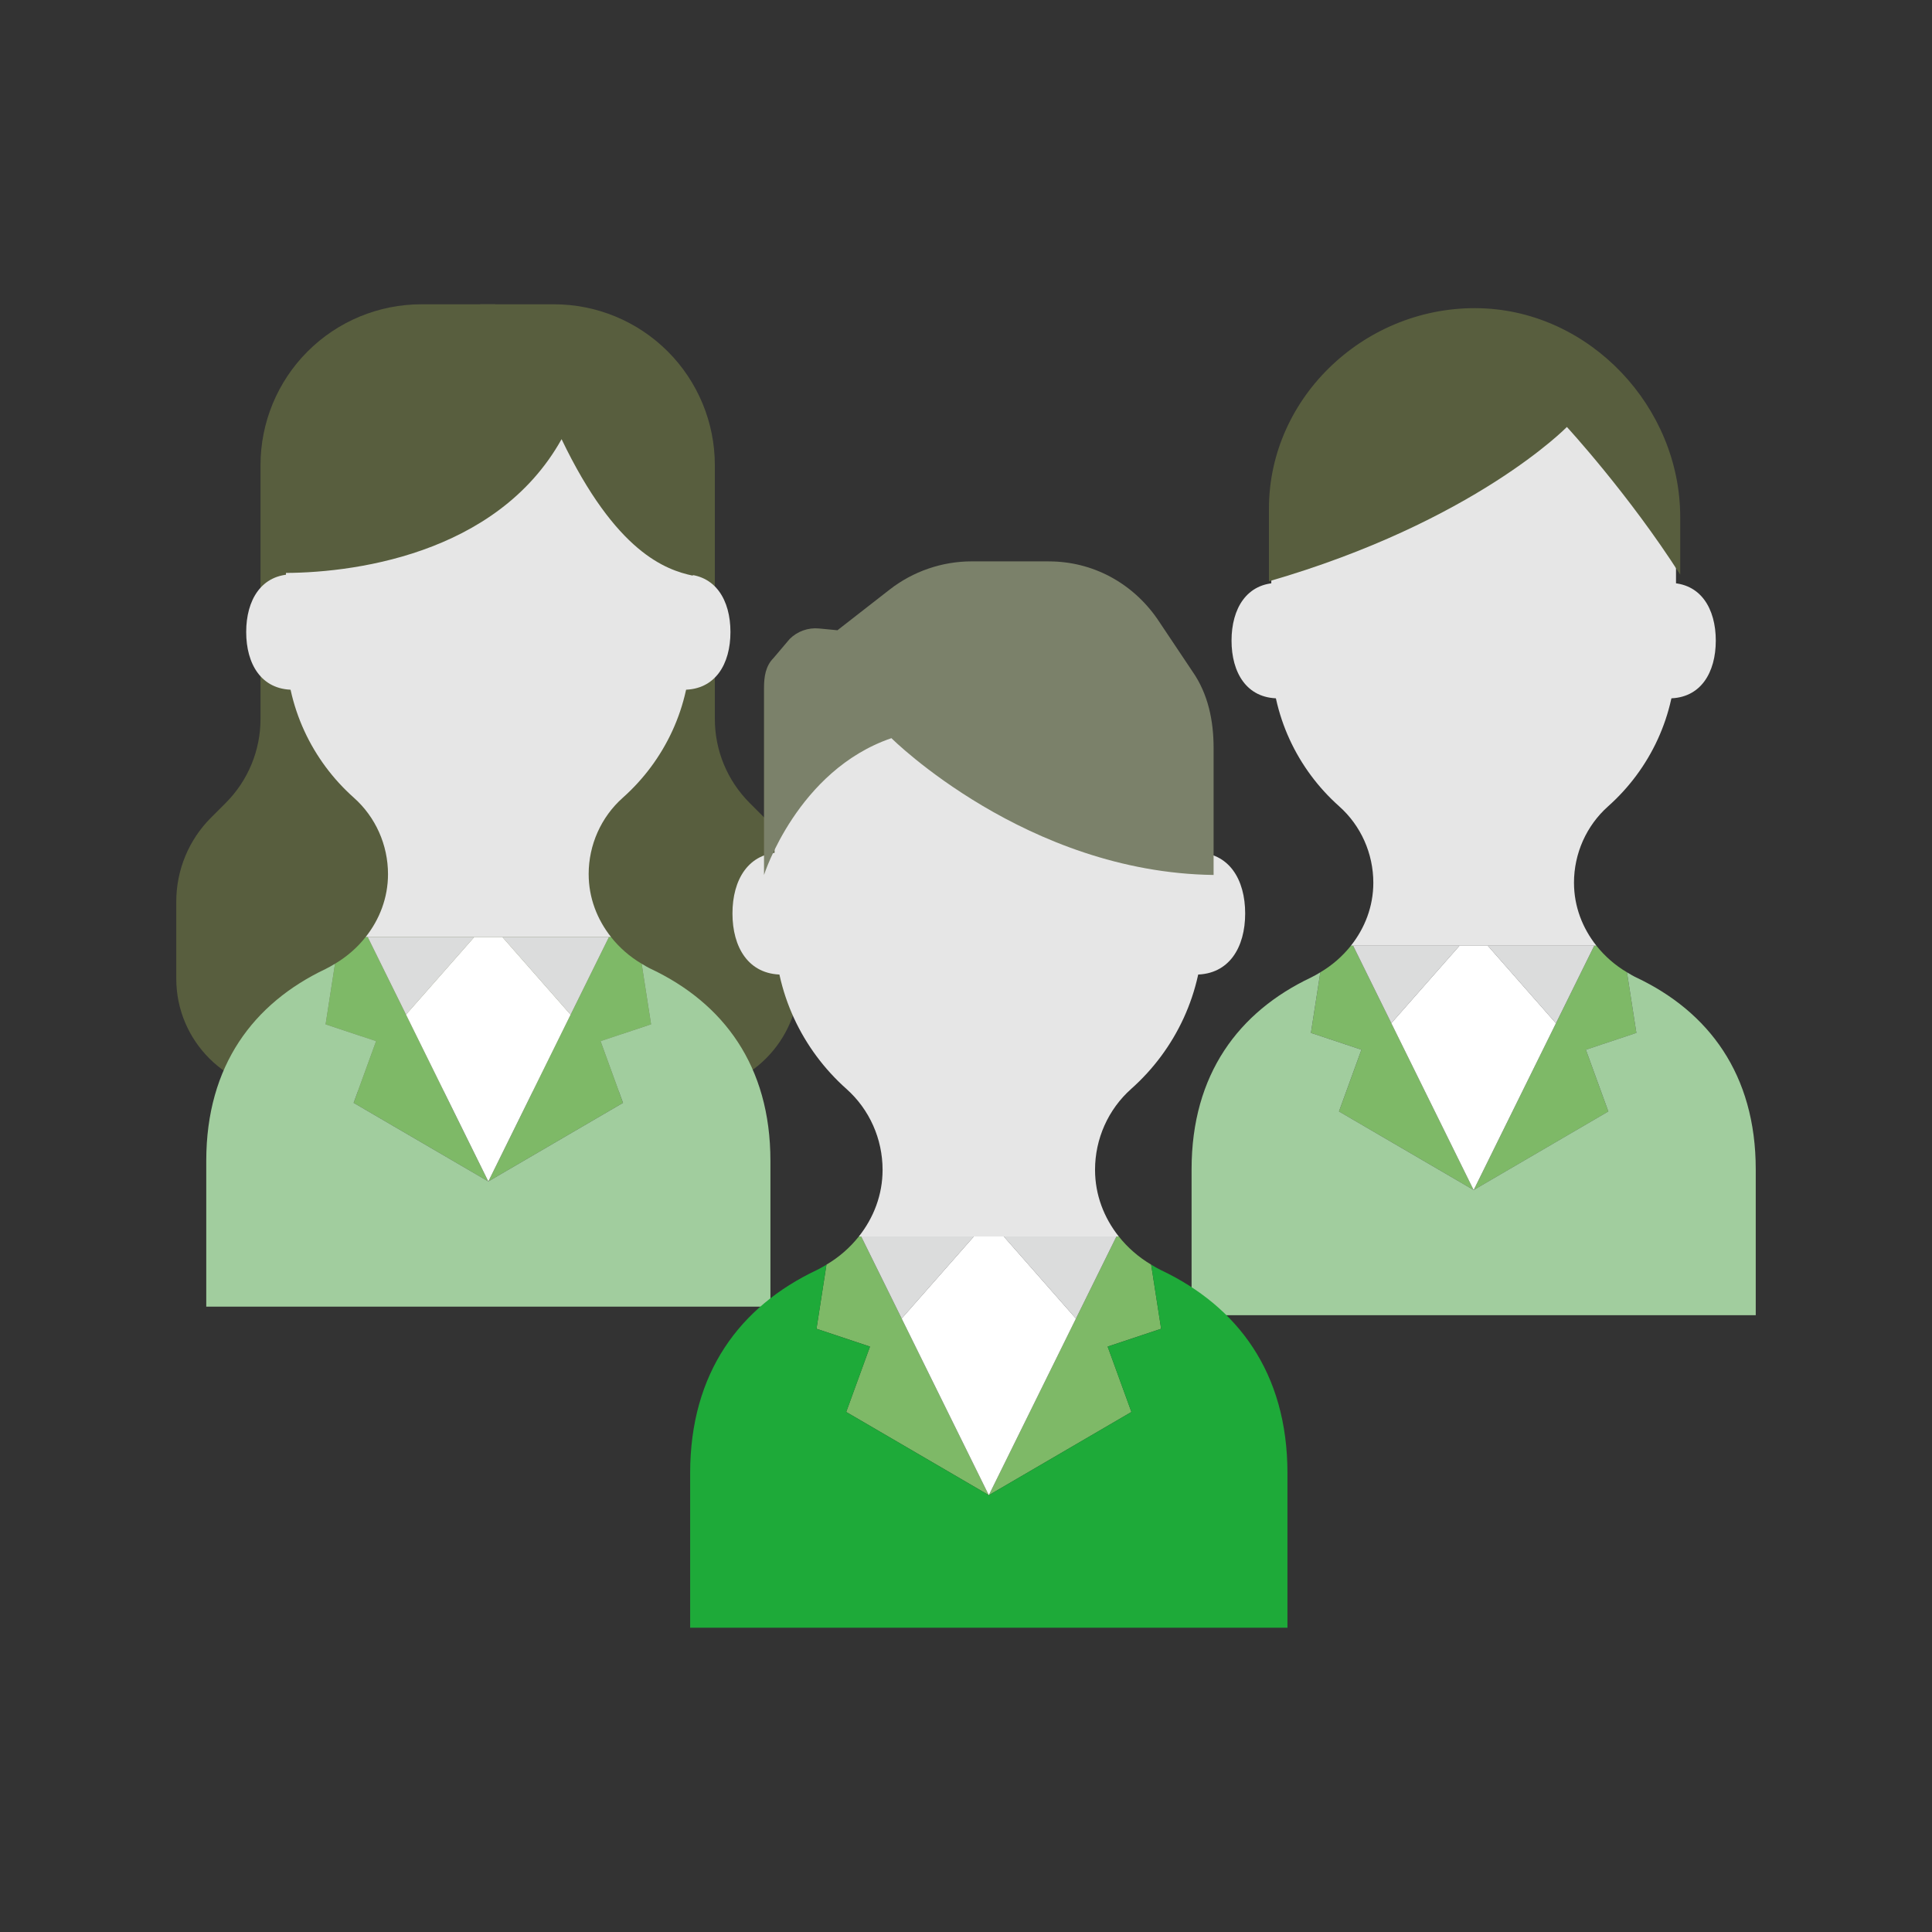 <?xml version="1.0" encoding="UTF-8"?><svg id="_レイヤー_1" xmlns="http://www.w3.org/2000/svg" viewBox="0 0 100 100"><rect x="0" y="0" width="100" height="100" fill="#333333" stroke="none"/><defs><style>.cls-1{fill:#dbdcdc;}.cls-1,.cls-2,.cls-3,.cls-4,.cls-5,.cls-6,.cls-7,.cls-8{stroke-width:0px;}.cls-2{fill:#7b816a;}.cls-3{fill:#1eaa39;}.cls-4{fill:#e6e6e6;}.cls-5{fill:#585e3e;}.cls-6{fill:#fff;}.cls-7{fill:#7eb967;}.cls-8{fill:#a1cd9e;}</style></defs><path class="cls-4" d="m81.469,45.693c0-1.512.639-2.954,1.768-3.959,2.154-1.917,3.513-4.706,3.513-7.816v-4.979c0-5.735-4.42-10.737-10.152-10.909-5.932-.178-10.796,4.578-10.796,10.47v5.418c0,3.11,1.359,5.899,3.513,7.816,1.129,1.005,1.768,2.447,1.768,3.959,0,1.22-.436,2.344-1.162,3.259h12.711c-.725-.915-1.162-2.038-1.162-3.259Z"/><path class="cls-7" d="m82.086,54.334l2.614-.871-.487-3.136c-.617-.365-1.15-.832-1.581-1.376h-.117l-6.238,12.645,6.971-4.067-1.162-3.195Z"/><path class="cls-7" d="m69.921,48.951c-.431.544-.964,1.01-1.581,1.376l-.487,3.136,2.614.871-1.162,3.195,6.971,4.067h0l-6.238-12.645h-.117Z"/><path class="cls-8" d="m84.696,50.596c-.169-.08-.326-.176-.484-.27l.487,3.136-2.614.871,1.162,3.195-6.971,4.067-6.971-4.067,1.162-3.195-2.614-.871.487-3.136c-.158.094-.315.19-.483.27-3.737,1.772-6.181,5.003-6.181,9.928v7.552h29.201v-7.552c0-4.925-2.443-8.157-6.18-9.928Z"/><path class="cls-4" d="m86.381,36.147c1.651,0,2.428-1.338,2.428-2.989,0-1.651-.778-2.989-2.428-2.989"/><path class="cls-4" d="m66.172,36.147c-1.651,0-2.428-1.338-2.428-2.989s.778-2.989,2.428-2.989"/><path class="cls-5" d="m76.643,15.955c-5.879-.176-10.963,4.537-10.963,10.376v3.757c10.644-3.082,15.422-7.988,15.422-7.988,0,0,3.205,3.478,5.866,7.644v-2.978c0-5.684-4.644-10.641-10.325-10.811Z"/><polygon class="cls-1" points="70.038 48.951 72.015 52.96 75.542 48.951 70.038 48.951"/><polygon class="cls-1" points="77.009 48.951 80.535 52.964 82.515 48.951 77.009 48.951"/><polygon class="cls-6" points="75.542 48.951 72.015 52.96 76.276 61.596 76.276 61.596 80.535 52.964 77.009 48.951 75.542 48.951"/><path class="cls-5" d="m25.631,15.75h-3.819c-2.209,0-4.327.877-5.889,2.439h0c-1.562,1.562-2.439,3.68-2.439,5.889v13.137c0,1.629-.647,3.19-1.798,4.342l-.764.764c-1.152,1.152-1.798,2.713-1.798,4.342v3.992c0,3.224,2.614,5.838,5.838,5.838h10.669V15.75Z"/><path class="cls-5" d="m24.853,15.75h3.819c2.209,0,4.327.877,5.889,2.439h0c1.562,1.562,2.439,3.68,2.439,5.889v13.137c0,1.629.647,3.19,1.798,4.342l.764.764c1.152,1.152,1.798,2.713,1.798,4.342v3.992c0,3.224-2.614,5.838-5.838,5.838h-10.669V15.75Z"/><path class="cls-4" d="m30.469,45.248c0-1.512.639-2.954,1.768-3.959,2.154-1.917,3.513-4.706,3.513-7.816v-4.979c0-5.735-4.42-10.737-10.152-10.909-5.932-.178-10.796,4.578-10.796,10.47v5.418c0,3.11,1.359,5.899,3.513,7.816,1.129,1.005,1.768,2.447,1.768,3.959,0,1.22-.436,2.344-1.162,3.259h12.711c-.725-.915-1.162-2.038-1.162-3.259Z"/><path class="cls-7" d="m31.085,53.89l2.614-.871-.487-3.136c-.617-.365-1.15-.832-1.581-1.376h-.117l-6.238,12.645,6.971-4.067-1.162-3.195Z"/><path class="cls-7" d="m18.92,48.507c-.431.544-.964,1.01-1.581,1.376l-.487,3.136,2.614.871-1.162,3.195,6.971,4.067h0l-6.238-12.645h-.117Z"/><path class="cls-8" d="m33.696,50.152c-.169-.08-.326-.176-.484-.27l.487,3.136-2.614.871,1.162,3.195-6.971,4.067-6.971-4.067,1.162-3.195-2.614-.871.487-3.136c-.158.094-.315.19-.483.27-3.737,1.772-6.181,5.003-6.181,9.928v7.552h29.201v-7.552c0-4.925-2.443-8.157-6.18-9.928Z"/><path class="cls-4" d="m35.38,35.702c1.651,0,2.428-1.338,2.428-2.989,0-1.651-.778-2.989-2.428-2.989"/><path class="cls-4" d="m15.171,35.702c-1.651,0-2.428-1.338-2.428-2.989s.778-2.989,2.428-2.989"/><polygon class="cls-1" points="19.037 48.507 21.015 52.515 24.542 48.507 19.037 48.507"/><polygon class="cls-1" points="26.009 48.507 29.534 52.519 31.514 48.507 26.009 48.507"/><polygon class="cls-6" points="24.542 48.507 21.015 52.515 25.276 61.151 25.276 61.151 29.534 52.519 26.009 48.507 24.542 48.507"/><path class="cls-5" d="m35.86,29.796c-1.384-.297-3.974-1.182-6.793-7.065-3.362,6.032-10.977,6.972-14.635,6.922v-6.18l4.401-6.477h12.312l4.45,5.043.266,7.758Z"/><path class="cls-4" d="m56.679,60.551c0-1.6.677-3.127,1.872-4.191,2.281-2.029,3.719-4.982,3.719-8.275v-5.271c0-6.072-4.679-11.367-10.749-11.549-6.28-.188-11.43,4.847-11.43,11.085v5.736c0,3.293,1.439,6.246,3.719,8.275,1.196,1.064,1.872,2.591,1.872,4.191,0,1.292-.462,2.481-1.23,3.45h13.457c-.768-.969-1.23-2.158-1.23-3.45Z"/><path class="cls-7" d="m57.332,69.7l2.768-.923-.516-3.32c-.653-.387-1.217-.88-1.674-1.456h-.124l-6.605,13.388,7.381-4.306-1.23-3.383Z"/><path class="cls-7" d="m44.452,64.001c-.457.576-1.021,1.07-1.674,1.456l-.516,3.32,2.768.923-1.23,3.383,7.381,4.306h0l-6.605-13.388h-.124Z"/><path class="cls-3" d="m60.096,65.743c-.178-.085-.345-.186-.512-.285l.516,3.32-2.768.923,1.23,3.383-7.381,4.306-7.381-4.306,1.23-3.383-2.768-.923.516-3.32c-.167.099-.334.201-.512.285-3.957,1.876-6.544,5.297-6.544,10.512v7.996h30.917v-7.996c0-5.214-2.587-8.636-6.544-10.512Z"/><path class="cls-4" d="m61.879,50.445c1.747,0,2.571-1.417,2.571-3.164,0-1.747-.823-3.164-2.571-3.164"/><path class="cls-4" d="m40.483,50.445c-1.747,0-2.571-1.417-2.571-3.164s.823-3.164,2.571-3.164"/><path class="cls-2" d="m54.289,29.056h-3.987c-1.542,0-3.04.515-4.257,1.463l-2.699,2.103-.954-.092c-.562-.054-1.12.145-1.519.544l-.835.985c-.412.412-.493.97-.493,1.553v9.676s1.722-5.416,6.595-7.08c0,0,6.98,6.953,16.676,7.08v-6.57c0-1.415-.282-2.796-1.09-3.957l-1.829-2.735c-1.295-1.86-3.342-2.968-5.608-2.968Z"/><polygon class="cls-1" points="44.576 64.001 46.67 68.245 50.404 64.001 44.576 64.001"/><polygon class="cls-1" points="51.957 64.001 55.69 68.25 57.786 64.001 51.957 64.001"/><polygon class="cls-6" points="50.404 64.001 46.67 68.245 51.181 77.389 51.181 77.389 55.69 68.25 51.957 64.001 50.404 64.001"/></svg>